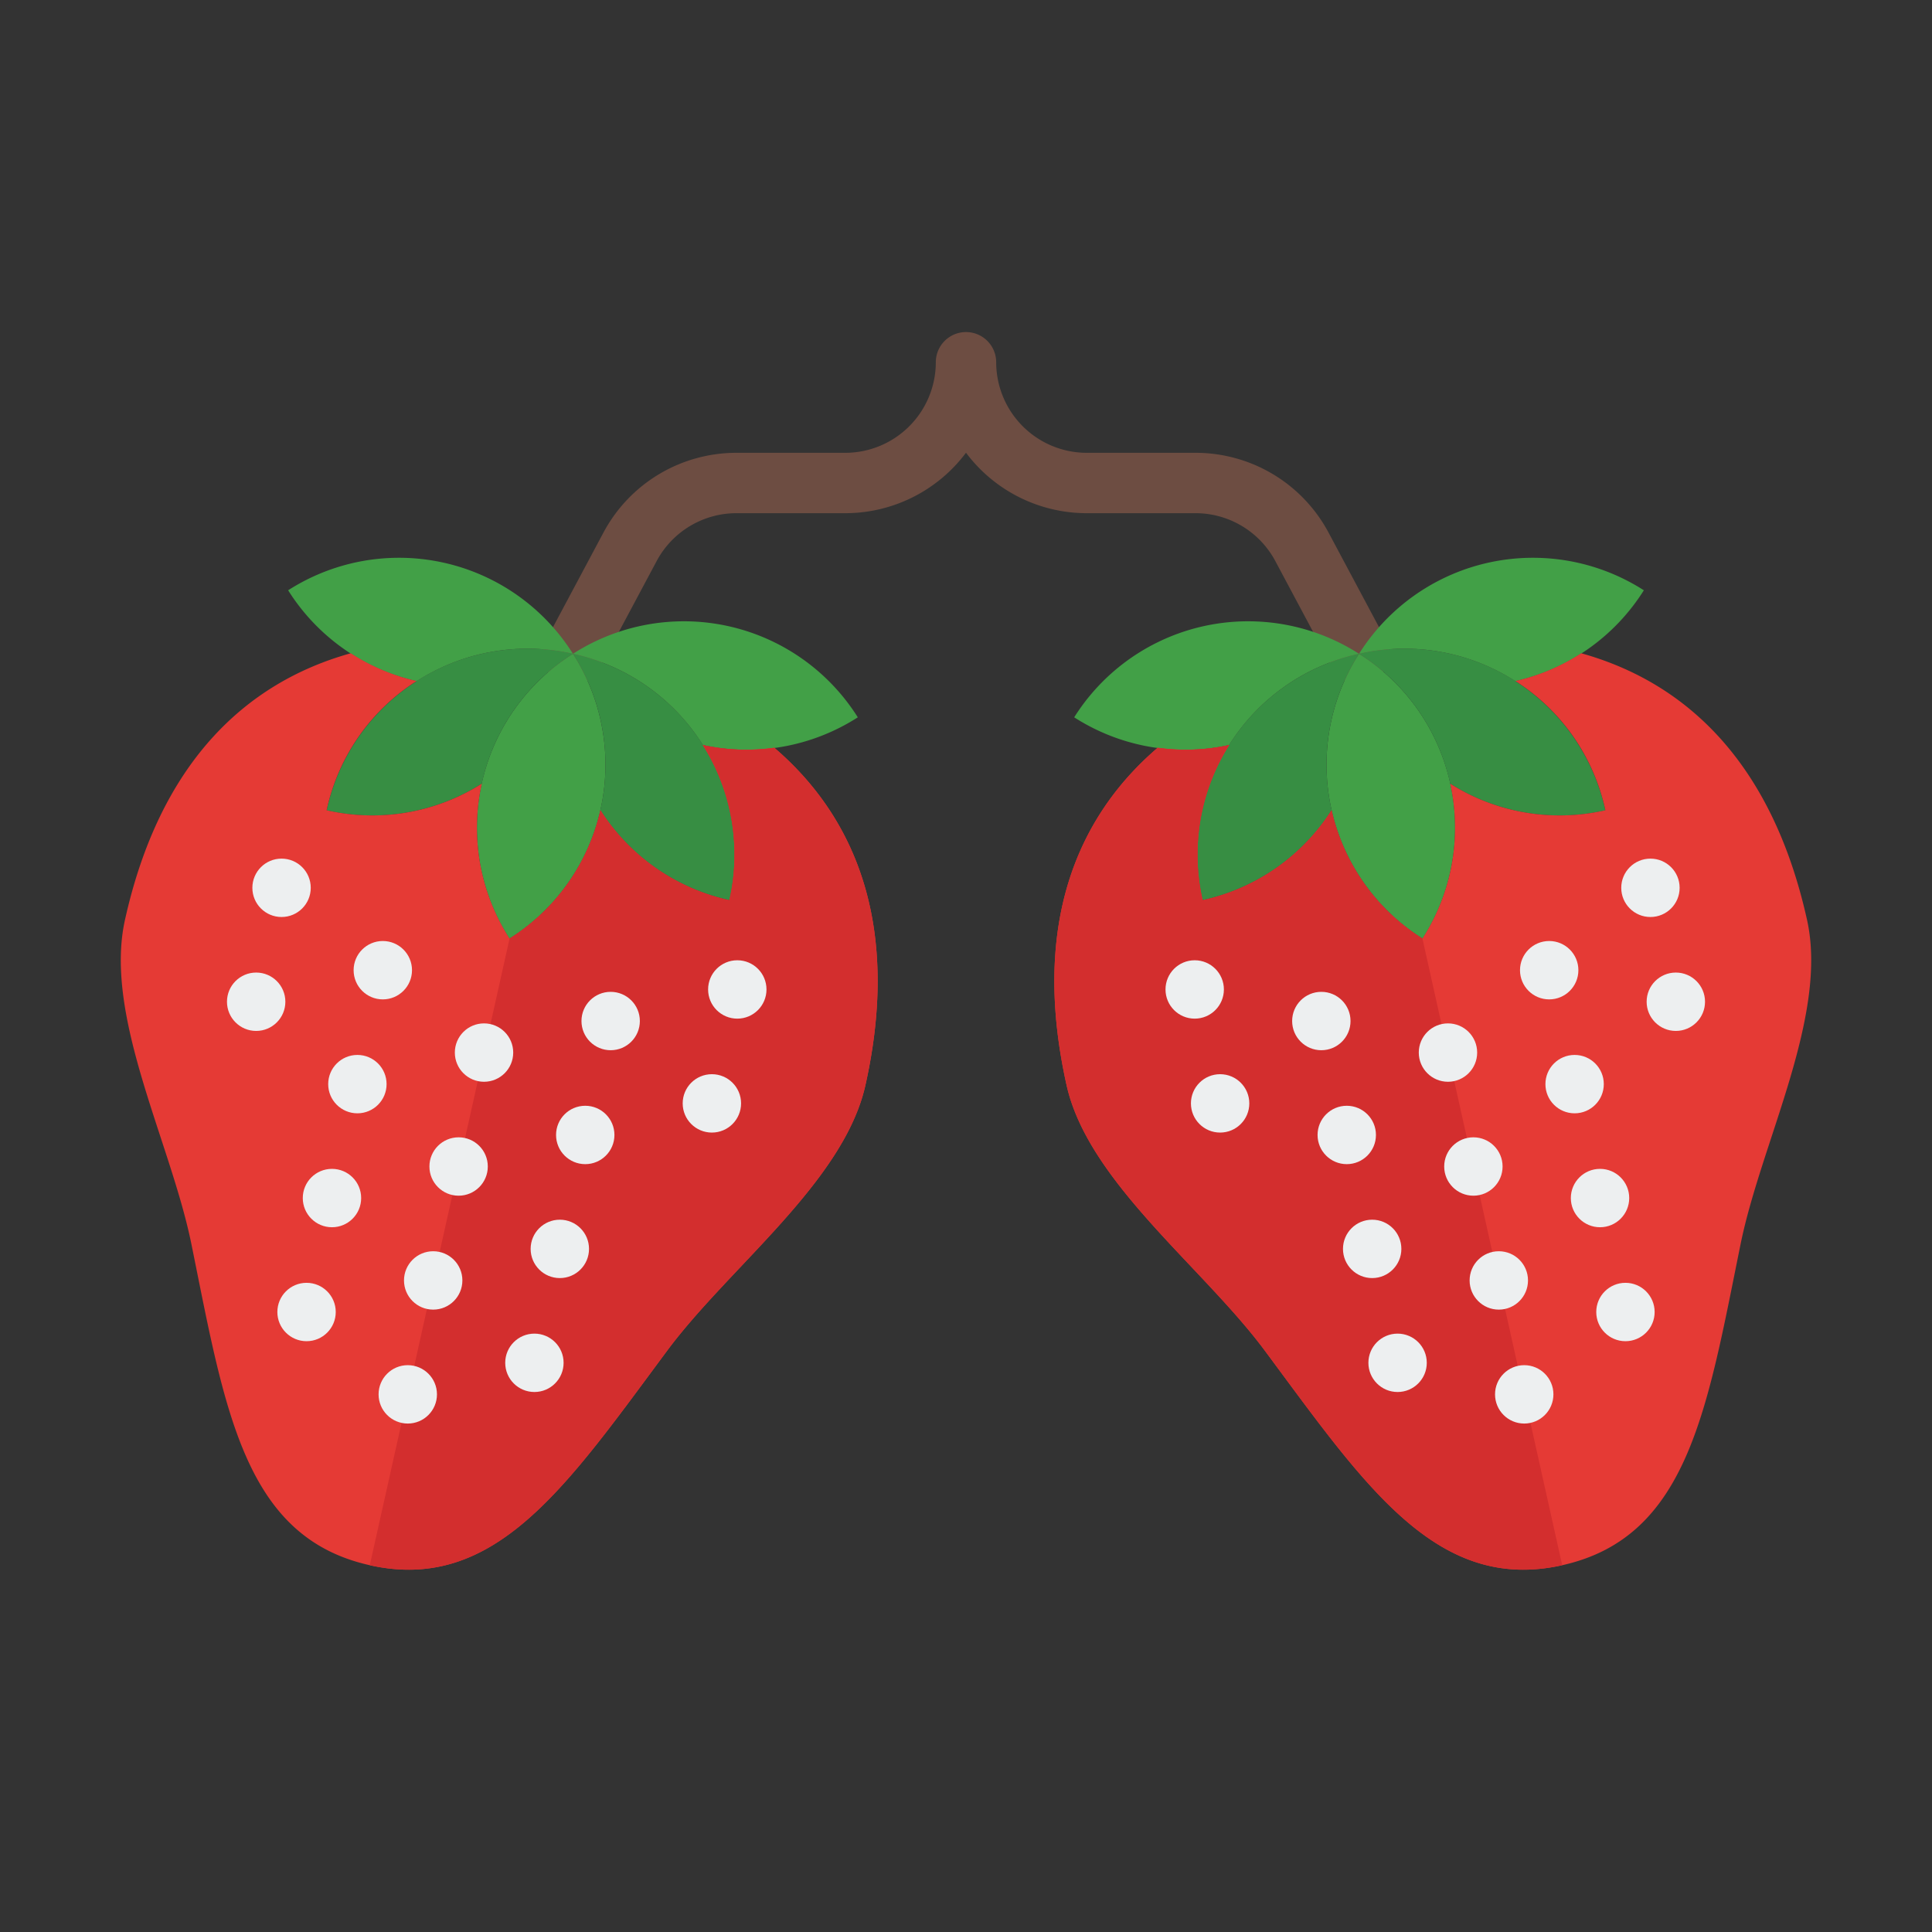 <?xml version="1.0" ?><!-- Скачано с сайта svg4.ru / Downloaded from svg4.ru -->
<svg width="800px" height="800px" viewBox="0 0 64 64" data-name="Layer 1" id="Layer_1" xmlns="http://www.w3.org/2000/svg"><rect x="0" y="0" width="64" height="64" fill="#333333" stroke="none"/><defs><style>.cls-1{fill:#6d4d42;}.cls-2{fill:#42a047;}.cls-3{fill:#378e43;}.cls-4{fill:#e53a35;}.cls-5{fill:#d32e2e;}.cls-6{fill:#edeff0;}</style></defs><path class="cls-1" d="M45.02,22.658a.999.999,0,0,1-.883-.529l-1.89-3.542A2.997,2.997,0,0,0,39.601,17H36a4.996,4.996,0,0,1-4-2.003A4.996,4.996,0,0,1,28,17H24.399a2.997,2.997,0,0,0-2.647,1.587l-1.89,3.542a1,1,0,1,1-1.764-.941l1.89-3.542A4.991,4.991,0,0,1,24.399,15H28a3.003,3.003,0,0,0,3-3,1,1,0,0,1,2,0,3.003,3.003,0,0,0,3,3h3.601a4.991,4.991,0,0,1,4.411,2.646l1.89,3.542a1,1,0,0,1-.881,1.471Z"/><path class="cls-2" d="M16.876,31.094h0A6.807,6.807,0,0,1,18.98,21.658h0a6.807,6.807,0,0,1-2.104,9.435Z"/><path class="cls-3" d="M19.887,26.839a6.792,6.792,0,0,0,4.277,2.979,6.807,6.807,0,0,0-5.184-8.16A6.793,6.793,0,0,1,19.887,26.839Z"/><path class="cls-2" d="M23.285,24.68a6.793,6.793,0,0,0,5.131-.918A6.808,6.808,0,0,0,18.98,21.658l0,0A6.793,6.793,0,0,1,23.285,24.68Z"/><path class="cls-3" d="M18.98,21.658a6.807,6.807,0,0,0-8.16,5.184,6.792,6.792,0,0,0,5.138-.879A6.792,6.792,0,0,1,18.98,21.658Z"/><path class="cls-2" d="M18.98,21.658v0a6.807,6.807,0,0,0-9.435-2.104,6.793,6.793,0,0,0,4.255,3.011A6.793,6.793,0,0,1,18.98,21.658Z"/><path class="cls-4" d="M28.67,35.94c-.71,3.2-4.49,6.01-6.56,8.79-3.32,4.47-5.69,8.05-9.86,7.12-4.18-.93-4.8-5.18-5.91-10.64-.69-3.39-2.91-7.55-2.2-10.74,1.14-5.13,3.93-7.84,7.48-8.83a6.755,6.755,0,0,0,2.18.92,6.77,6.77,0,0,0-2.98,4.28,6.774,6.774,0,0,0,5.14-.88,6.776,6.776,0,0,0,.92,5.13,6.791,6.791,0,0,0,3.01-4.25,6.786,6.786,0,0,0,4.27,2.98,6.621,6.621,0,0,0,.17-1.52,6.774,6.774,0,0,0-1.05-3.62,6.745,6.745,0,0,0,2.37.09C28.45,27.17,29.81,30.82,28.67,35.94Z"/><path class="cls-5" d="M28.67,35.94c-.71,3.2-4.49,6.01-6.56,8.79-3.32,4.47-5.69,8.05-9.86,7.12l4.63-20.76a6.791,6.791,0,0,0,3.01-4.25,6.786,6.786,0,0,0,4.27,2.98,6.621,6.621,0,0,0,.17-1.52,6.774,6.774,0,0,0-1.05-3.62,6.745,6.745,0,0,0,2.37.09C28.45,27.17,29.81,30.82,28.67,35.94Z"/><circle class="cls-6" cx="15.192" cy="38.642" r="0.967"/><circle class="cls-6" cx="14.35" cy="42.416" r="0.967"/><circle class="cls-6" cx="13.508" cy="46.19" r="0.967"/><circle class="cls-6" cx="17.703" cy="45.145" r="0.967"/><circle class="cls-6" cx="18.545" cy="41.371" r="0.967"/><circle class="cls-6" cx="19.387" cy="37.597" r="0.967"/><circle class="cls-6" cx="20.229" cy="33.823" r="0.967"/><circle class="cls-6" cx="16.034" cy="34.868" r="0.967"/><circle class="cls-6" cx="23.582" cy="36.551" r="0.967"/><circle class="cls-6" cx="24.424" cy="32.777" r="0.967"/><circle class="cls-6" cx="10.155" cy="43.462" r="0.967"/><circle class="cls-6" cx="10.997" cy="39.687" r="0.967"/><circle class="cls-6" cx="11.839" cy="35.913" r="0.967"/><circle class="cls-6" cx="12.681" cy="32.139" r="0.967"/><circle class="cls-6" cx="8.486" cy="33.184" r="0.967"/><circle class="cls-6" cx="9.327" cy="29.41" r="0.967"/><path class="cls-2" d="M47.124,31.094h0A6.807,6.807,0,0,0,45.02,21.658h0a6.807,6.807,0,0,0,2.104,9.435Z"/><path class="cls-3" d="M44.113,26.839a6.792,6.792,0,0,1-4.277,2.979,6.807,6.807,0,0,1,5.184-8.16A6.793,6.793,0,0,0,44.113,26.839Z"/><path class="cls-2" d="M40.715,24.68a6.793,6.793,0,0,1-5.131-.918A6.808,6.808,0,0,1,45.02,21.658l0,0A6.793,6.793,0,0,0,40.715,24.68Z"/><path class="cls-3" d="M45.02,21.658a6.807,6.807,0,0,1,8.16,5.184,6.792,6.792,0,0,1-5.138-.879A6.792,6.792,0,0,0,45.02,21.658Z"/><path class="cls-2" d="M45.02,21.658v0a6.807,6.807,0,0,1,9.435-2.104,6.793,6.793,0,0,1-4.255,3.011A6.793,6.793,0,0,0,45.02,21.658Z"/><path class="cls-4" d="M35.33,35.94c.71,3.2,4.49,6.01,6.56,8.79,3.32,4.47,5.69,8.05,9.86,7.12,4.18-.93,4.8-5.18,5.91-10.64.69-3.39,2.91-7.55,2.2-10.74-1.14-5.13-3.93-7.84-7.48-8.83a6.755,6.755,0,0,1-2.18.92,6.77,6.77,0,0,1,2.98,4.28,6.774,6.774,0,0,1-5.14-.88,6.776,6.776,0,0,1-.92,5.13,6.791,6.791,0,0,1-3.01-4.25,6.786,6.786,0,0,1-4.27,2.98,6.621,6.621,0,0,1-.17-1.52,6.774,6.774,0,0,1,1.05-3.62,6.745,6.745,0,0,1-2.37.09C35.55,27.17,34.19,30.82,35.33,35.94Z"/><path class="cls-5" d="M35.33,35.94c.71,3.2,4.49,6.01,6.56,8.79,3.32,4.47,5.69,8.05,9.86,7.12L47.12,31.09a6.791,6.791,0,0,1-3.01-4.25,6.786,6.786,0,0,1-4.27,2.98,6.621,6.621,0,0,1-.17-1.52,6.774,6.774,0,0,1,1.05-3.62,6.745,6.745,0,0,1-2.37.09C35.55,27.17,34.19,30.82,35.33,35.94Z"/><circle class="cls-6" cx="48.808" cy="38.642" r="0.967"/><circle class="cls-6" cx="49.65" cy="42.416" r="0.967"/><circle class="cls-6" cx="50.492" cy="46.19" r="0.967"/><circle class="cls-6" cx="46.297" cy="45.145" r="0.967"/><circle class="cls-6" cx="45.455" cy="41.371" r="0.967"/><circle class="cls-6" cx="44.613" cy="37.597" r="0.967"/><circle class="cls-6" cx="43.771" cy="33.823" r="0.967"/><circle class="cls-6" cx="47.966" cy="34.868" r="0.967"/><circle class="cls-6" cx="40.418" cy="36.551" r="0.967"/><circle class="cls-6" cx="39.576" cy="32.777" r="0.967"/><circle class="cls-6" cx="53.845" cy="43.462" r="0.967"/><circle class="cls-6" cx="53.003" cy="39.687" r="0.967"/><circle class="cls-6" cx="52.161" cy="35.913" r="0.967"/><circle class="cls-6" cx="51.319" cy="32.139" r="0.967"/><circle class="cls-6" cx="55.514" cy="33.184" r="0.967"/><circle class="cls-6" cx="54.673" cy="29.41" r="0.967"/></svg>